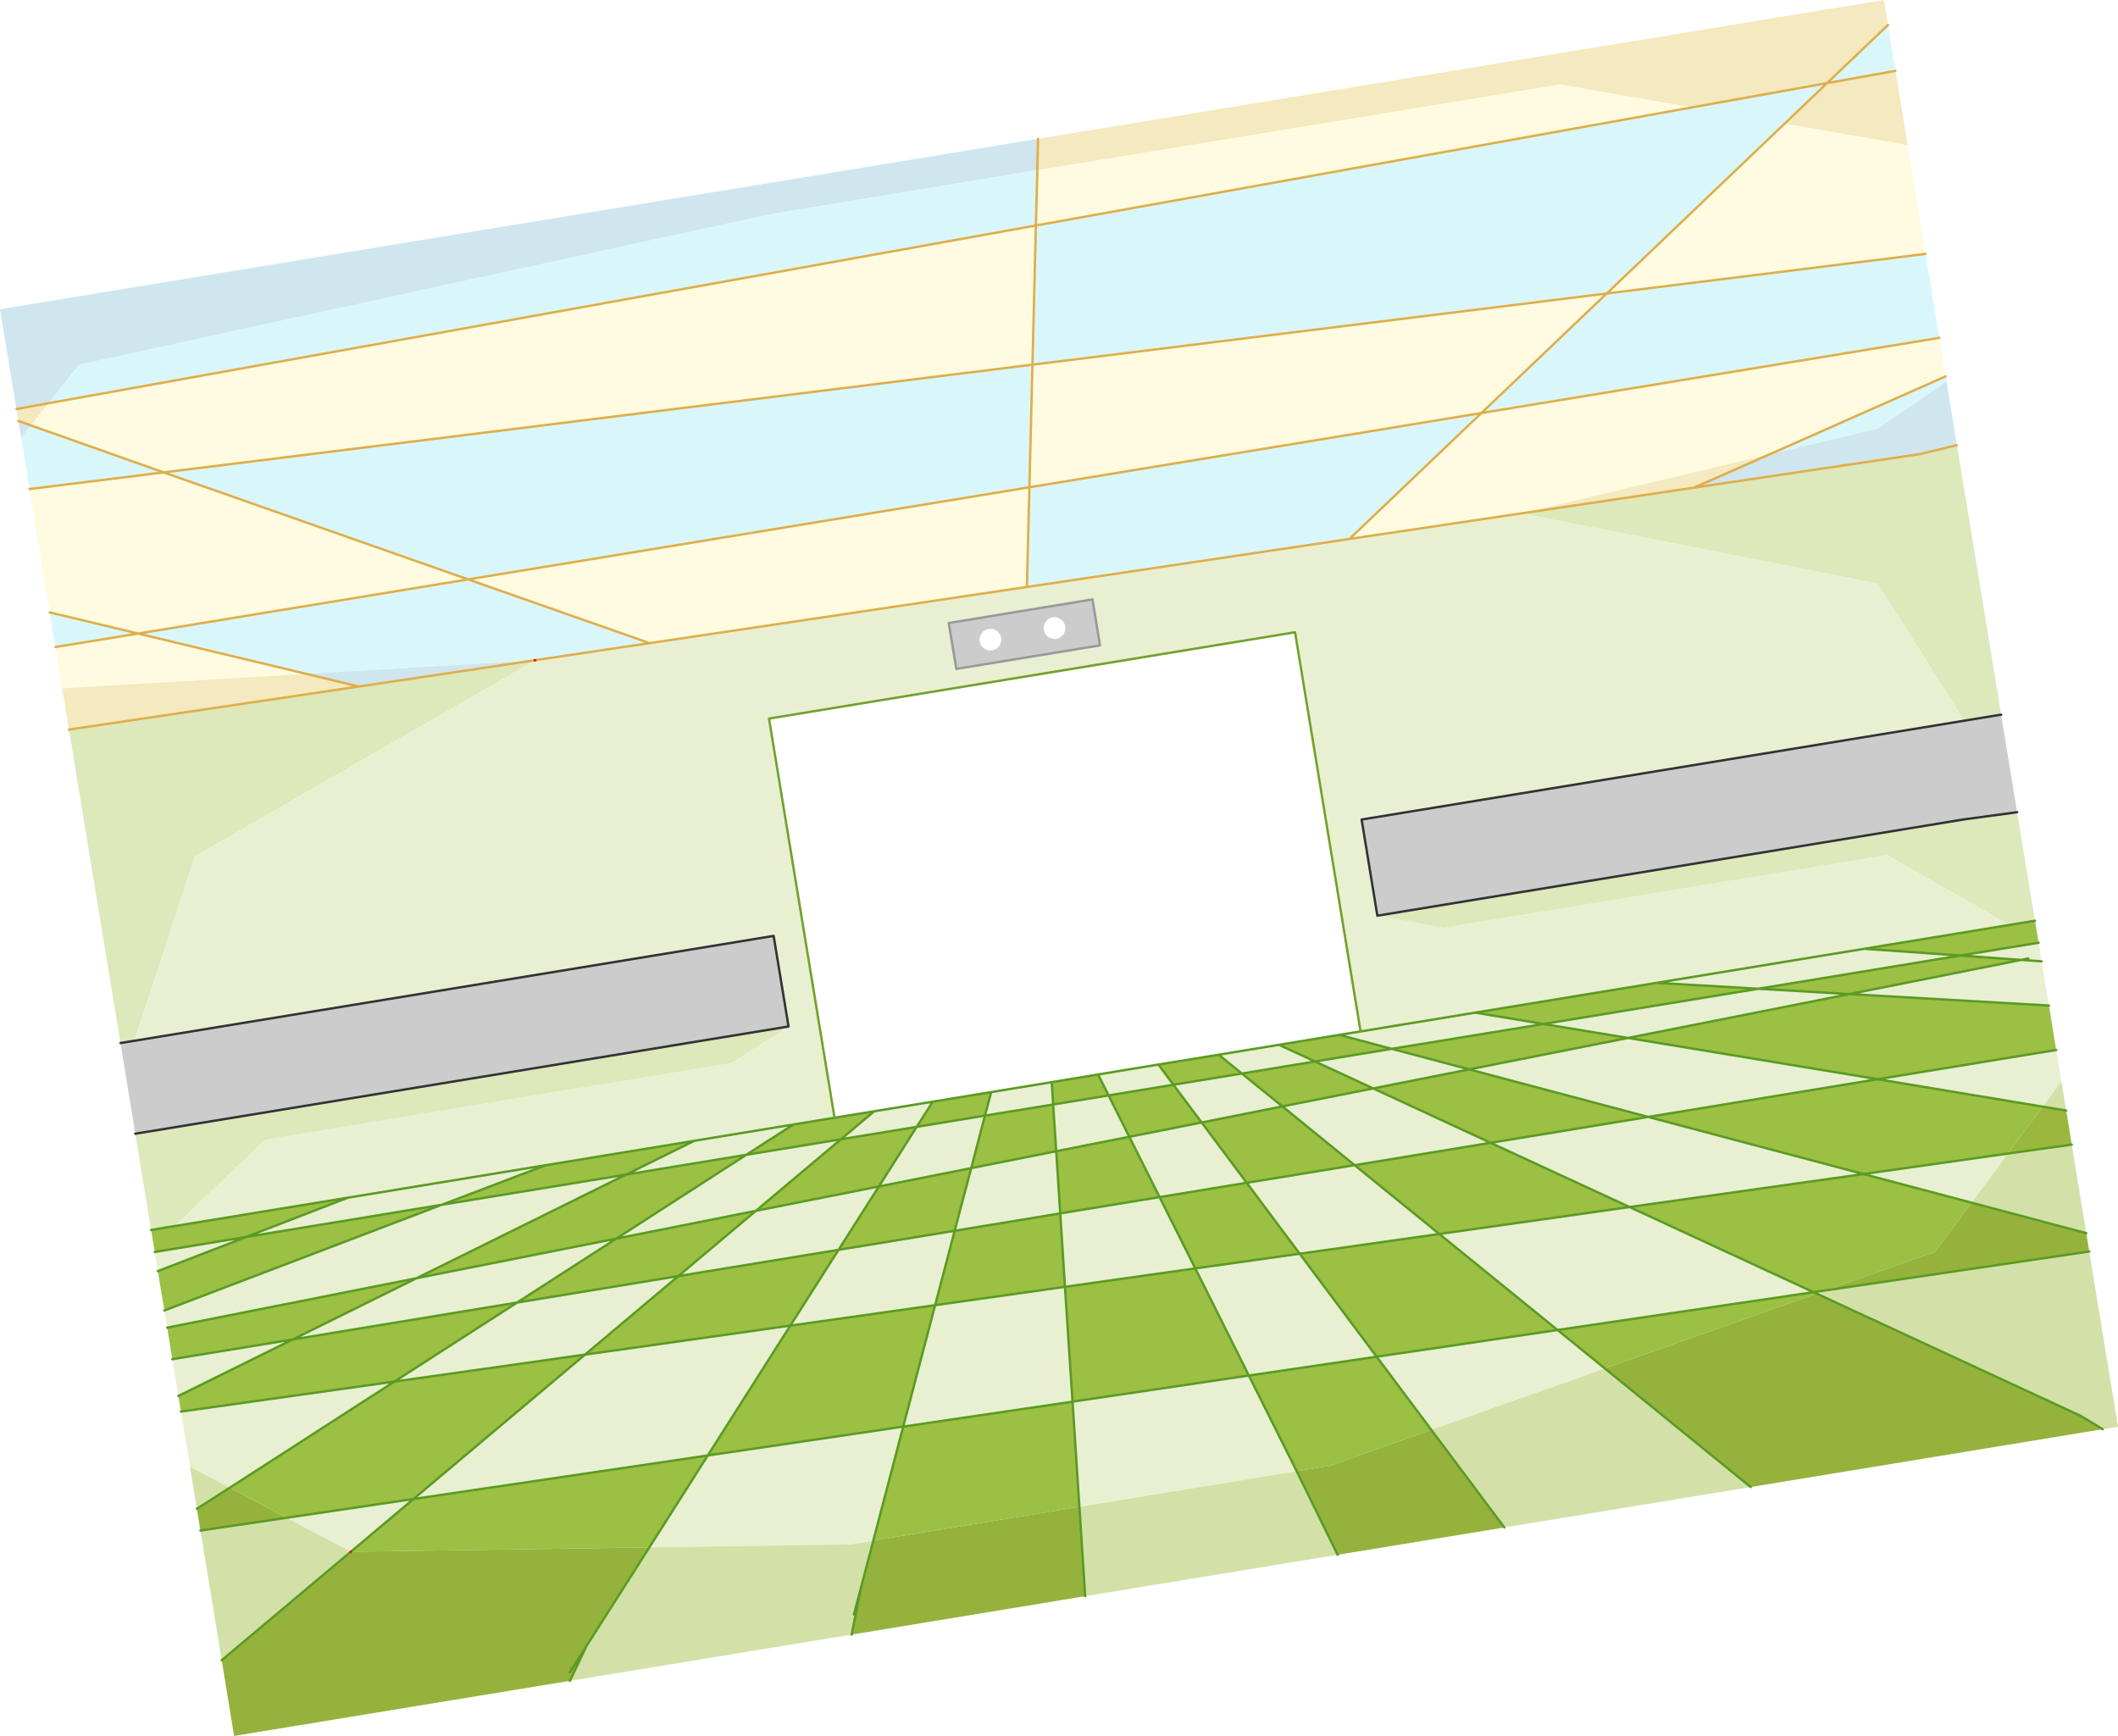 <?xml version="1.0" encoding="UTF-8" standalone="no"?>
<svg xmlns:xlink="http://www.w3.org/1999/xlink" height="734.05px" width="895.65px" xmlns="http://www.w3.org/2000/svg">
  <g transform="matrix(1.0, 0.0, 0.0, 1.0, 447.8, 367.0)">
    <path d="M-9.15 -295.05 L211.9 -331.3 267.75 -321.6 -9.75 -271.65 -9.15 -295.05 M366.5 -259.65 L231.65 -242.9 306.9 -314.75 358.9 -305.7 366.5 -259.65 M300.55 -174.9 L195.75 -149.95 122.85 -139.1 178.65 -192.35 372.3 -224.15 374.95 -207.85 300.55 -174.9 M231.65 -242.9 L178.65 -192.35 -12.5 -160.95 -11.2 -212.8 231.65 -242.9 M-421.5 -75.9 L-424.35 -93.4 -389.4 -99.1 -426.75 -108.05 -435.3 -160.2 -378.6 -167.25 -434.7 -187.1 -427.3 -196.5 -9.75 -271.65 -11.2 -212.8 -378.6 -167.25 -249.85 -122.0 -12.5 -160.95 -13.55 -118.8 -173.1 -95.05 -249.85 -122.0 -389.4 -99.1 -318.25 -82.05 -421.5 -75.9" fill="#fefbe0" fill-rule="evenodd" stroke="none"/>
    <path d="M267.75 -321.6 L324.8 -331.85 350.6 -356.45 353.75 -337.05 324.8 -331.85 306.9 -314.75 231.65 -242.9 366.5 -259.65 372.3 -224.15 178.65 -192.35 122.85 -139.1 -13.55 -118.8 -12.5 -160.95 -249.85 -122.0 -378.6 -167.25 -11.2 -212.8 -9.75 -271.65 -427.3 -196.5 -414.4 -212.8 -120.55 -276.75 -9.15 -295.05 -9.75 -271.65 267.75 -321.6 M375.35 -205.65 L346.25 -185.8 300.55 -174.9 374.95 -207.85 375.35 -205.65 M231.65 -242.9 L-11.2 -212.8 -12.5 -160.95 178.65 -192.35 231.65 -242.9 M-424.35 -93.4 L-426.75 -108.05 -389.4 -99.1 -424.35 -93.4 M-435.3 -160.2 L-438.85 -181.85 -434.7 -187.1 -378.6 -167.25 -435.3 -160.2 M-221.4 -87.85 L-221.7 -87.8 -318.25 -82.05 -389.4 -99.1 -249.85 -122.0 -173.1 -95.05 -221.4 -87.85" fill="#d9f7fb" fill-rule="evenodd" stroke="none"/>
    <path d="M267.75 -321.6 L211.9 -331.3 -9.15 -295.05 -8.85 -308.3 348.85 -367.0 350.6 -356.45 324.8 -331.85 267.75 -321.6 M358.9 -305.7 L306.9 -314.75 324.8 -331.85 353.75 -337.05 358.9 -305.7 M300.55 -174.9 L268.6 -160.8 195.75 -149.95 300.55 -174.9 M-418.65 -58.5 L-421.5 -75.9 -318.25 -82.05 -296.1 -76.7 -418.65 -58.5 M-440.05 -189.0 L-440.85 -194.05 -427.3 -196.5 -434.7 -187.1 -440.05 -189.0" fill="#f4e9bf" fill-rule="evenodd" stroke="none"/>
    <path d="M2.65 -102.15 Q2.35 -104.0 0.8 -105.1 -0.75 -106.25 -2.6 -105.95 -4.5 -105.65 -5.6 -104.05 -6.7 -102.55 -6.4 -100.65 -6.1 -98.8 -4.55 -97.7 -3.0 -96.6 -1.1 -96.85 0.75 -97.2 1.85 -98.75 2.95 -100.3 2.65 -102.15 M14.2 -113.55 L17.35 -94.1 -43.4 -84.15 -46.6 -103.55 14.2 -113.55 M382.85 -62.25 L397.75 -64.7 398.45 -64.75 405.2 -23.55 382.6 -20.5 134.65 20.2 128.0 -20.45 382.85 -62.25 M-390.6 112.4 L-396.85 74.05 -391.0 73.1 -120.65 28.75 -114.35 67.05 -390.6 112.4 M-29.7 -101.05 Q-31.55 -100.8 -32.65 -99.2 -33.8 -97.65 -33.5 -95.8 -33.2 -93.95 -31.6 -92.8 -30.1 -91.7 -28.2 -92.0 -26.35 -92.3 -25.25 -93.85 -24.15 -95.45 -24.4 -97.3 -24.75 -99.15 -26.3 -100.25 -27.85 -101.4 -29.7 -101.05" fill="#cccccc" fill-rule="evenodd" stroke="none"/>
    <path d="M14.2 -113.55 L-46.6 -103.55 -43.4 -84.15 17.35 -94.1 14.2 -113.55 M122.85 -139.1 L195.75 -149.95 346.25 -120.25 382.85 -62.25 128.0 -20.45 134.65 20.2 162.75 25.3 350.15 -5.45 402.05 24.1 340.55 34.2 381.2 37.05 295.75 51.1 252.75 48.6 340.55 34.2 252.75 48.6 176.0 61.2 204.95 66.0 295.75 51.1 334.3 53.35 240.65 71.9 346.25 89.35 249.2 105.3 340.25 129.45 401.25 120.8 385.9 141.55 340.25 129.45 241.3 143.4 319.1 179.4 324.2 178.65 320.4 180.0 319.1 179.4 210.85 195.4 160.85 154.8 241.3 143.4 182.55 116.25 249.2 105.3 173.5 85.2 240.65 71.9 204.95 66.0 140.75 76.5 173.5 85.2 132.9 93.25 108.3 81.85 77.35 86.95 67.55 79.0 93.05 74.8 108.3 81.85 140.75 76.5 118.55 70.6 127.55 69.15 99.85 -99.65 -122.6 -63.15 -94.9 105.65 -112.3 108.5 -154.2 115.4 -112.3 108.5 -132.2 121.3 -183.1 129.7 -271.65 173.5 -377.1 194.4 -378.3 187.15 -261.0 142.45 -343.65 156.05 -381.05 170.5 -382.35 162.4 -343.65 156.05 -300.7 139.45 -373.9 151.45 -335.7 114.9 -138.55 82.55 -114.35 67.05 -120.65 28.75 -391.0 73.1 -365.35 -4.95 -221.45 -87.8 -221.4 -87.85 -173.1 -95.05 -13.55 -118.8 122.85 -139.1 M414.3 31.65 L415.55 39.5 407.0 38.9 381.2 37.05 414.3 31.65 M409.9 38.3 L407.0 38.9 409.9 38.3 M407.0 38.9 L415.55 39.5 418.65 58.2 334.3 53.35 407.0 38.9 M421.7 77.0 L423.9 90.3 416.0 100.95 346.25 89.35 421.7 77.0 M-367.45 253.2 L-371.3 229.9 -281.0 217.2 -350.65 262.1 -367.45 253.2 M-372.4 223.3 L-374.95 207.75 -324.0 199.4 -372.4 223.3 M-78.1 102.9 L-53.35 98.85 -60.15 109.5 -31.3 104.75 -28.65 94.8 -3.05 90.6 -2.45 100.05 -31.3 104.75 -37.1 126.95 -1.15 119.8 -2.45 100.05 21.0 96.2 16.55 87.35 42.05 83.15 48.4 91.7 21.0 96.2 29.75 113.7 -1.15 119.8 0.55 146.1 -44.1 153.45 -52.35 184.9 2.55 177.15 5.75 225.7 80.3 214.65 100.55 255.1 8.65 270.15 5.75 225.7 -65.85 236.25 -78.5 284.45 -88.1 286.05 -173.2 287.3 -148.5 248.45 -65.85 236.25 -52.35 184.9 -113.6 193.55 -93.2 161.5 -44.1 153.45 -37.1 126.95 -76.15 134.7 -93.2 161.5 -160.95 172.6 -200.4 205.8 -281.0 217.2 -229.15 183.8 -324.0 199.4 -271.65 173.5 -187.15 156.75 -132.2 121.3 -92.2 114.75 -128.15 145.0 -187.15 156.75 -229.15 183.8 -160.95 172.6 -128.15 145.0 -76.15 134.7 -60.15 109.5 -92.2 114.75 -78.1 102.9 M48.4 91.7 L77.35 86.95 94.5 100.85 132.9 93.25 182.55 116.25 125.05 125.7 160.85 154.8 101.8 163.15 134.35 206.7 210.85 195.4 230.85 211.65 157.45 237.6 134.35 206.7 80.3 214.65 57.65 169.35 101.8 163.15 79.4 133.15 125.05 125.7 94.5 100.85 60.35 107.65 79.4 133.15 42.55 139.2 29.75 113.7 60.35 107.65 48.4 91.7 M42.55 139.2 L57.65 169.35 2.55 177.15 0.55 146.1 42.55 139.2 M176.0 61.2 L127.55 69.15 176.0 61.2 M-216.95 125.7 L-300.7 139.45 -216.95 125.7 -261.0 142.45 -183.1 129.7 -154.2 115.4 -216.95 125.7 M-148.5 248.45 L-272.95 266.85 -299.4 289.15 -326.6 274.8 -272.95 266.85 -200.4 205.8 -113.6 193.55 -148.5 248.45" fill="#e9f0d2" fill-rule="evenodd" stroke="none"/>
    <path d="M-8.85 -308.3 L-9.15 -295.05 -120.55 -276.75 -414.4 -212.8 -427.3 -196.5 -440.85 -194.05 -447.8 -236.25 -8.85 -308.3 M268.6 -160.8 L300.55 -174.9 346.25 -185.8 375.35 -205.65 379.75 -178.75 364.1 -175.0 268.6 -160.8 M-438.85 -181.85 L-440.05 -189.0 -434.7 -187.1 -438.85 -181.85 M-296.1 -76.7 L-318.25 -82.05 -221.7 -87.8 -296.1 -76.7" fill="#cfe6ef" fill-rule="evenodd" stroke="none"/>
    <path d="M195.75 -149.95 L268.6 -160.8 364.1 -175.0 379.75 -178.75 398.45 -64.75 397.75 -64.7 382.85 -62.25 346.25 -120.25 195.75 -149.95 M134.65 20.2 L382.6 -20.5 405.2 -23.55 412.75 22.35 402.05 24.1 350.15 -5.45 162.75 25.3 134.65 20.2 M-383.9 153.1 L-390.6 112.4 -114.35 67.05 -138.55 82.55 -335.7 114.9 -373.9 151.45 -383.9 153.1 M-396.85 74.05 L-418.65 -58.5 -296.1 -76.7 -221.7 -87.8 -221.4 -87.85 -221.45 -87.8 -365.35 -4.95 -391.0 73.1 -396.85 74.05 M-221.45 -87.8 L-221.7 -87.8 -221.45 -87.8" fill="#dde8bb" fill-rule="evenodd" stroke="none"/>
    <path d="M402.05 24.1 L412.75 22.35 414.3 31.65 381.2 37.05 407.0 38.9 334.3 53.35 418.65 58.2 421.7 77.0 346.25 89.35 416.0 100.95 401.25 120.8 340.25 129.45 249.2 105.3 346.25 89.35 240.65 71.9 334.3 53.35 295.75 51.1 204.95 66.0 176.0 61.2 252.75 48.6 295.75 51.1 381.2 37.05 340.55 34.2 402.05 24.1 M-371.3 229.9 L-372.4 223.3 -324.0 199.4 -374.95 207.75 -377.1 194.4 -271.65 173.5 -183.1 129.7 -132.2 121.3 -112.3 108.5 -94.9 105.65 -78.1 102.9 -92.2 114.75 -60.15 109.5 -76.15 134.7 -37.1 126.95 -31.3 104.75 -2.45 100.05 -1.15 119.8 -37.1 126.95 -44.1 153.45 0.55 146.1 -1.15 119.8 29.75 113.7 21.0 96.2 48.4 91.7 42.05 83.15 67.55 79.0 77.35 86.95 108.3 81.85 132.9 93.25 173.5 85.2 140.75 76.5 204.95 66.0 240.65 71.9 173.5 85.2 249.2 105.3 182.55 116.25 241.3 143.4 160.85 154.8 210.85 195.4 319.1 179.4 320.4 180.0 230.85 211.65 210.85 195.4 134.35 206.7 101.8 163.15 160.85 154.8 125.05 125.7 182.55 116.25 132.9 93.25 94.5 100.85 77.35 86.95 48.4 91.7 60.35 107.65 29.75 113.7 42.55 139.2 79.4 133.15 60.35 107.65 94.5 100.85 125.05 125.7 79.4 133.15 101.8 163.15 57.65 169.35 80.3 214.65 134.35 206.7 157.45 237.6 114.55 252.8 100.55 255.1 80.3 214.65 5.75 225.7 2.55 177.15 -52.35 184.9 -44.1 153.45 -93.2 161.5 -113.6 193.55 -52.35 184.9 -65.85 236.25 -148.5 248.45 -173.2 287.3 -299.4 289.15 -272.95 266.85 -148.5 248.45 -113.6 193.55 -200.4 205.8 -272.95 266.85 -326.6 274.8 -350.65 262.1 -281.0 217.2 -371.3 229.9 M-378.3 187.15 L-381.05 170.5 -343.65 156.05 -261.0 142.45 -378.3 187.15 M-382.35 162.4 L-383.9 153.1 -373.9 151.45 -300.7 139.45 -343.65 156.05 -382.35 162.4 M385.9 141.55 L370.5 162.3 324.2 178.65 319.1 179.4 241.3 143.4 340.25 129.45 385.9 141.55 M118.55 70.6 L140.75 76.5 108.3 81.85 93.05 74.8 118.55 70.6 M-53.35 98.85 L-28.65 94.8 -31.3 104.75 -60.15 109.5 -53.35 98.85 M-3.05 90.6 L16.55 87.35 21.0 96.2 -2.45 100.05 -3.05 90.6 M42.55 139.2 L0.55 146.1 2.55 177.15 57.65 169.35 42.55 139.2 M-78.5 284.45 L-65.85 236.25 5.75 225.7 8.65 270.15 -78.5 284.45 M-216.95 125.7 L-154.2 115.4 -183.1 129.7 -261.0 142.45 -216.95 125.7 M-128.15 145.0 L-160.95 172.6 -229.15 183.8 -187.15 156.75 -128.15 145.0 -92.2 114.75 -132.2 121.3 -187.15 156.75 -271.65 173.5 -324.0 199.4 -229.15 183.8 -281.0 217.2 -200.4 205.8 -160.95 172.6 -93.2 161.5 -76.15 134.7 -128.15 145.0" fill="#9bc043" fill-rule="evenodd" stroke="none"/>
    <path d="M416.0 100.95 L423.9 90.3 425.95 102.6 416.0 100.95 M428.3 117.0 L434.45 154.45 385.9 141.55 401.25 120.8 428.3 117.0 M435.7 162.2 L447.85 236.3 441.4 237.35 432.05 231.7 320.4 180.0 324.2 178.65 435.7 162.2 M292.5 261.8 L188.35 278.9 157.45 237.6 230.85 211.65 292.5 261.8 M117.85 290.45 L11.1 307.95 8.65 270.15 100.55 255.1 117.85 290.45 M-87.65 324.2 L-206.8 343.75 -199.8 329.05 -173.2 287.3 -88.1 286.05 -78.5 284.45 -83.75 304.55 -87.65 324.2 M-354.05 335.05 L-363.05 280.2 -326.6 274.8 -299.4 289.15 -299.45 289.15 -354.05 335.05 M-364.55 271.0 L-367.45 253.2 -350.65 262.1 -364.55 271.0 M-86.7 315.65 L-83.75 304.55 -86.7 315.65" fill="#d3e1a8" fill-rule="evenodd" stroke="none"/>
    <path d="M434.45 154.45 L435.7 162.2 324.2 178.65 370.5 162.3 385.9 141.55 434.45 154.45 M441.4 237.35 L292.5 261.8 230.85 211.65 320.4 180.0 432.05 231.7 441.4 237.35 M188.35 278.9 L117.85 290.45 100.55 255.1 114.55 252.8 157.45 237.6 188.35 278.9 M11.1 307.95 L-87.65 324.2 -83.75 304.55 -78.5 284.45 8.65 270.15 11.1 307.95 M-206.8 343.75 L-348.8 367.05 -354.05 335.05 -299.45 289.15 -299.4 289.15 -173.2 287.3 -199.8 329.05 -206.8 343.75 M-363.05 280.2 L-364.55 271.0 -350.65 262.1 -326.6 274.8 -363.05 280.2 M-206.85 340.15 L-199.8 329.05 -206.85 340.15" fill="#95b33c" fill-rule="evenodd" stroke="none"/>
    <path d="M425.95 102.6 L428.3 117.0 401.25 120.8 416.0 100.95 425.95 102.6" fill="#99b83d" fill-rule="evenodd" stroke="none"/>
    <path d="M267.75 -321.6 L324.8 -331.85 350.6 -356.45 M-8.85 -308.3 L-9.15 -295.05 -9.75 -271.65 267.75 -321.6 M306.9 -314.75 L231.65 -242.9 366.5 -259.65 M306.9 -314.75 L324.8 -331.85 353.75 -337.05 M268.6 -160.8 L300.55 -174.9 374.95 -207.85 M195.75 -149.95 L268.6 -160.8 364.1 -175.0 379.75 -178.75 M372.3 -224.15 L178.65 -192.35 122.85 -139.1 195.75 -149.95 M231.65 -242.9 L-11.2 -212.8 -12.5 -160.95 178.65 -192.35 231.65 -242.9 M-434.7 -187.1 L-440.05 -189.0 M-427.3 -196.5 L-440.85 -194.05 M-424.35 -93.4 L-389.4 -99.1 -426.75 -108.05 M-435.3 -160.2 L-378.6 -167.25 -434.7 -187.1 M-427.3 -196.5 L-9.75 -271.65 -11.2 -212.8 -378.6 -167.25 -249.85 -122.0 -12.5 -160.95 -13.55 -118.8 122.85 -139.1 M-296.1 -76.7 L-318.25 -82.05 -389.4 -99.1 -249.85 -122.0 -173.1 -95.05 -13.55 -118.8 M-221.7 -87.8 L-221.4 -87.85 -173.1 -95.05 M-221.7 -87.8 L-296.1 -76.7 -418.65 -58.5" fill="none" stroke="#dfae4a" stroke-linecap="round" stroke-linejoin="round" stroke-width="1.0"/>
    <path d="M14.2 -113.55 L-46.6 -103.55 -43.4 -84.15 17.35 -94.1 14.2 -113.55" fill="none" stroke="#999999" stroke-linecap="round" stroke-linejoin="round" stroke-width="1.0"/>
    <path d="M382.85 -62.25 L397.75 -64.7 398.45 -64.75 M405.2 -23.55 L382.6 -20.5 134.65 20.2 128.0 -20.45 382.85 -62.25 M-391.0 73.1 L-120.65 28.75 -114.35 67.05 -390.6 112.4 M-391.0 73.1 L-396.85 74.05" fill="none" stroke="#333333" stroke-linecap="round" stroke-linejoin="round" stroke-width="1.0"/>
    <path d="M402.05 24.1 L412.75 22.35 M414.3 31.65 L381.2 37.05 407.0 38.9 409.9 38.3 M415.55 39.5 L407.0 38.9 334.3 53.35 418.65 58.2 M421.7 77.0 L346.25 89.35 416.0 100.95 425.95 102.6 M252.75 48.6 L295.75 51.1 381.2 37.05 340.55 34.2 252.75 48.6 176.0 61.2 204.95 66.0 295.75 51.1 334.3 53.35 240.65 71.9 346.25 89.35 249.2 105.3 340.25 129.45 401.25 120.8 428.3 117.0 M340.55 34.2 L402.05 24.1 M385.9 141.55 L434.45 154.45 M385.9 141.55 L340.25 129.45 241.3 143.4 319.1 179.4 324.2 178.65 435.7 162.2 M320.4 180.0 L432.05 231.7 441.4 237.35 M204.95 66.0 L240.65 71.9 173.5 85.2 249.2 105.3 182.55 116.25 241.3 143.4 160.85 154.8 210.85 195.4 319.1 179.4 320.4 180.0 M93.05 74.8 L108.3 81.85 140.75 76.5 118.55 70.6 93.05 74.8 67.55 79.0 77.35 86.95 108.3 81.85 132.9 93.25 173.5 85.2 140.75 76.5 204.95 66.0 M118.55 70.6 L127.55 69.15 176.0 61.2 M-94.9 105.65 L-78.1 102.9 -53.35 98.85 -28.65 94.8 -3.05 90.6 16.55 87.35 42.05 83.15 67.55 79.0 M16.55 87.35 L21.0 96.2 48.4 91.7 42.05 83.15 M48.4 91.7 L77.35 86.95 94.5 100.85 132.9 93.25 182.55 116.25 125.05 125.7 160.85 154.8 101.8 163.15 134.35 206.7 210.85 195.4 230.85 211.65 292.5 261.8 M60.35 107.65 L29.75 113.7 42.55 139.2 79.4 133.15 60.35 107.65 48.4 91.7 M42.55 139.2 L0.55 146.1 2.55 177.15 57.65 169.35 42.55 139.2 M94.5 100.85 L125.05 125.7 79.4 133.15 101.8 163.15 57.65 169.35 80.3 214.65 134.35 206.7 157.45 237.6 188.35 278.9 M60.35 107.65 L94.5 100.85 M21.0 96.2 L29.75 113.7 -1.15 119.8 0.55 146.1 -44.1 153.45 -52.35 184.9 2.55 177.15 5.75 225.7 80.3 214.65 100.55 255.1 117.85 290.45 M8.65 270.15 L5.75 225.7 -65.85 236.25 -78.5 284.45 -83.75 304.55 -87.65 324.2 M8.65 270.15 L11.1 307.95 M-373.9 151.45 L-300.7 139.45 -216.95 125.7 -154.2 115.4 -112.3 108.5 -94.9 105.65 M-44.1 153.45 L-93.2 161.5 -113.6 193.55 -52.35 184.9 -65.85 236.25 -148.5 248.45 -173.2 287.3 -199.8 329.05 -206.8 343.75 M-128.15 145.0 L-187.15 156.75 -229.15 183.8 -160.95 172.6 -128.15 145.0 -92.2 114.75 -132.2 121.3 -187.15 156.75 -271.65 173.5 -324.0 199.4 -229.15 183.8 -281.0 217.2 -200.4 205.8 -160.95 172.6 -93.2 161.5 -76.15 134.7 -128.15 145.0 M-112.3 108.5 L-132.2 121.3 -183.1 129.7 -271.65 173.5 -377.1 194.4 M-37.1 126.95 L-1.15 119.8 -2.45 100.05 -31.3 104.75 -37.1 126.95 -44.1 153.45 M-76.15 134.7 L-60.15 109.5 -92.2 114.75 -78.1 102.9 M-53.35 98.85 L-60.15 109.5 -31.3 104.75 -28.65 94.8 M-76.15 134.7 L-37.1 126.95 M-2.45 100.05 L-3.05 90.6 M-216.95 125.7 L-261.0 142.45 -183.1 129.7 -154.2 115.4 M-299.45 289.15 L-354.05 335.05 M-148.5 248.45 L-272.95 266.85 -299.4 289.15 M-199.8 329.05 L-206.85 340.15 M-148.5 248.45 L-113.6 193.55 -200.4 205.8 -272.95 266.85 -326.6 274.8 -363.05 280.2 M-83.75 304.55 L-86.7 315.65 M-383.9 153.1 L-373.9 151.45 M-382.35 162.4 L-343.65 156.05 -300.7 139.45 M-378.3 187.15 L-261.0 142.45 -343.65 156.05 -381.05 170.5 M-350.65 262.1 L-364.55 271.0 M-350.65 262.1 L-281.0 217.2 -371.3 229.9 M-372.4 223.3 L-324.0 199.4 -374.95 207.75 M-2.45 100.05 L21.0 96.2" fill="none" stroke="#5a9b24" stroke-linecap="round" stroke-linejoin="round" stroke-width="1.0"/>
    <path d="M-221.7 -87.8 L-221.45 -87.8 -221.4 -87.85 M-299.4 289.15 L-299.45 289.15" fill="none" stroke="#ff0000" stroke-linecap="round" stroke-linejoin="round" stroke-width="1.0"/>
    <path d="M127.55 69.15 L99.85 -99.65 -122.6 -63.15 -94.9 105.65" fill="none" stroke="#71a22d" stroke-linecap="round" stroke-linejoin="round" stroke-width="1.0"/>
  </g>
</svg>
